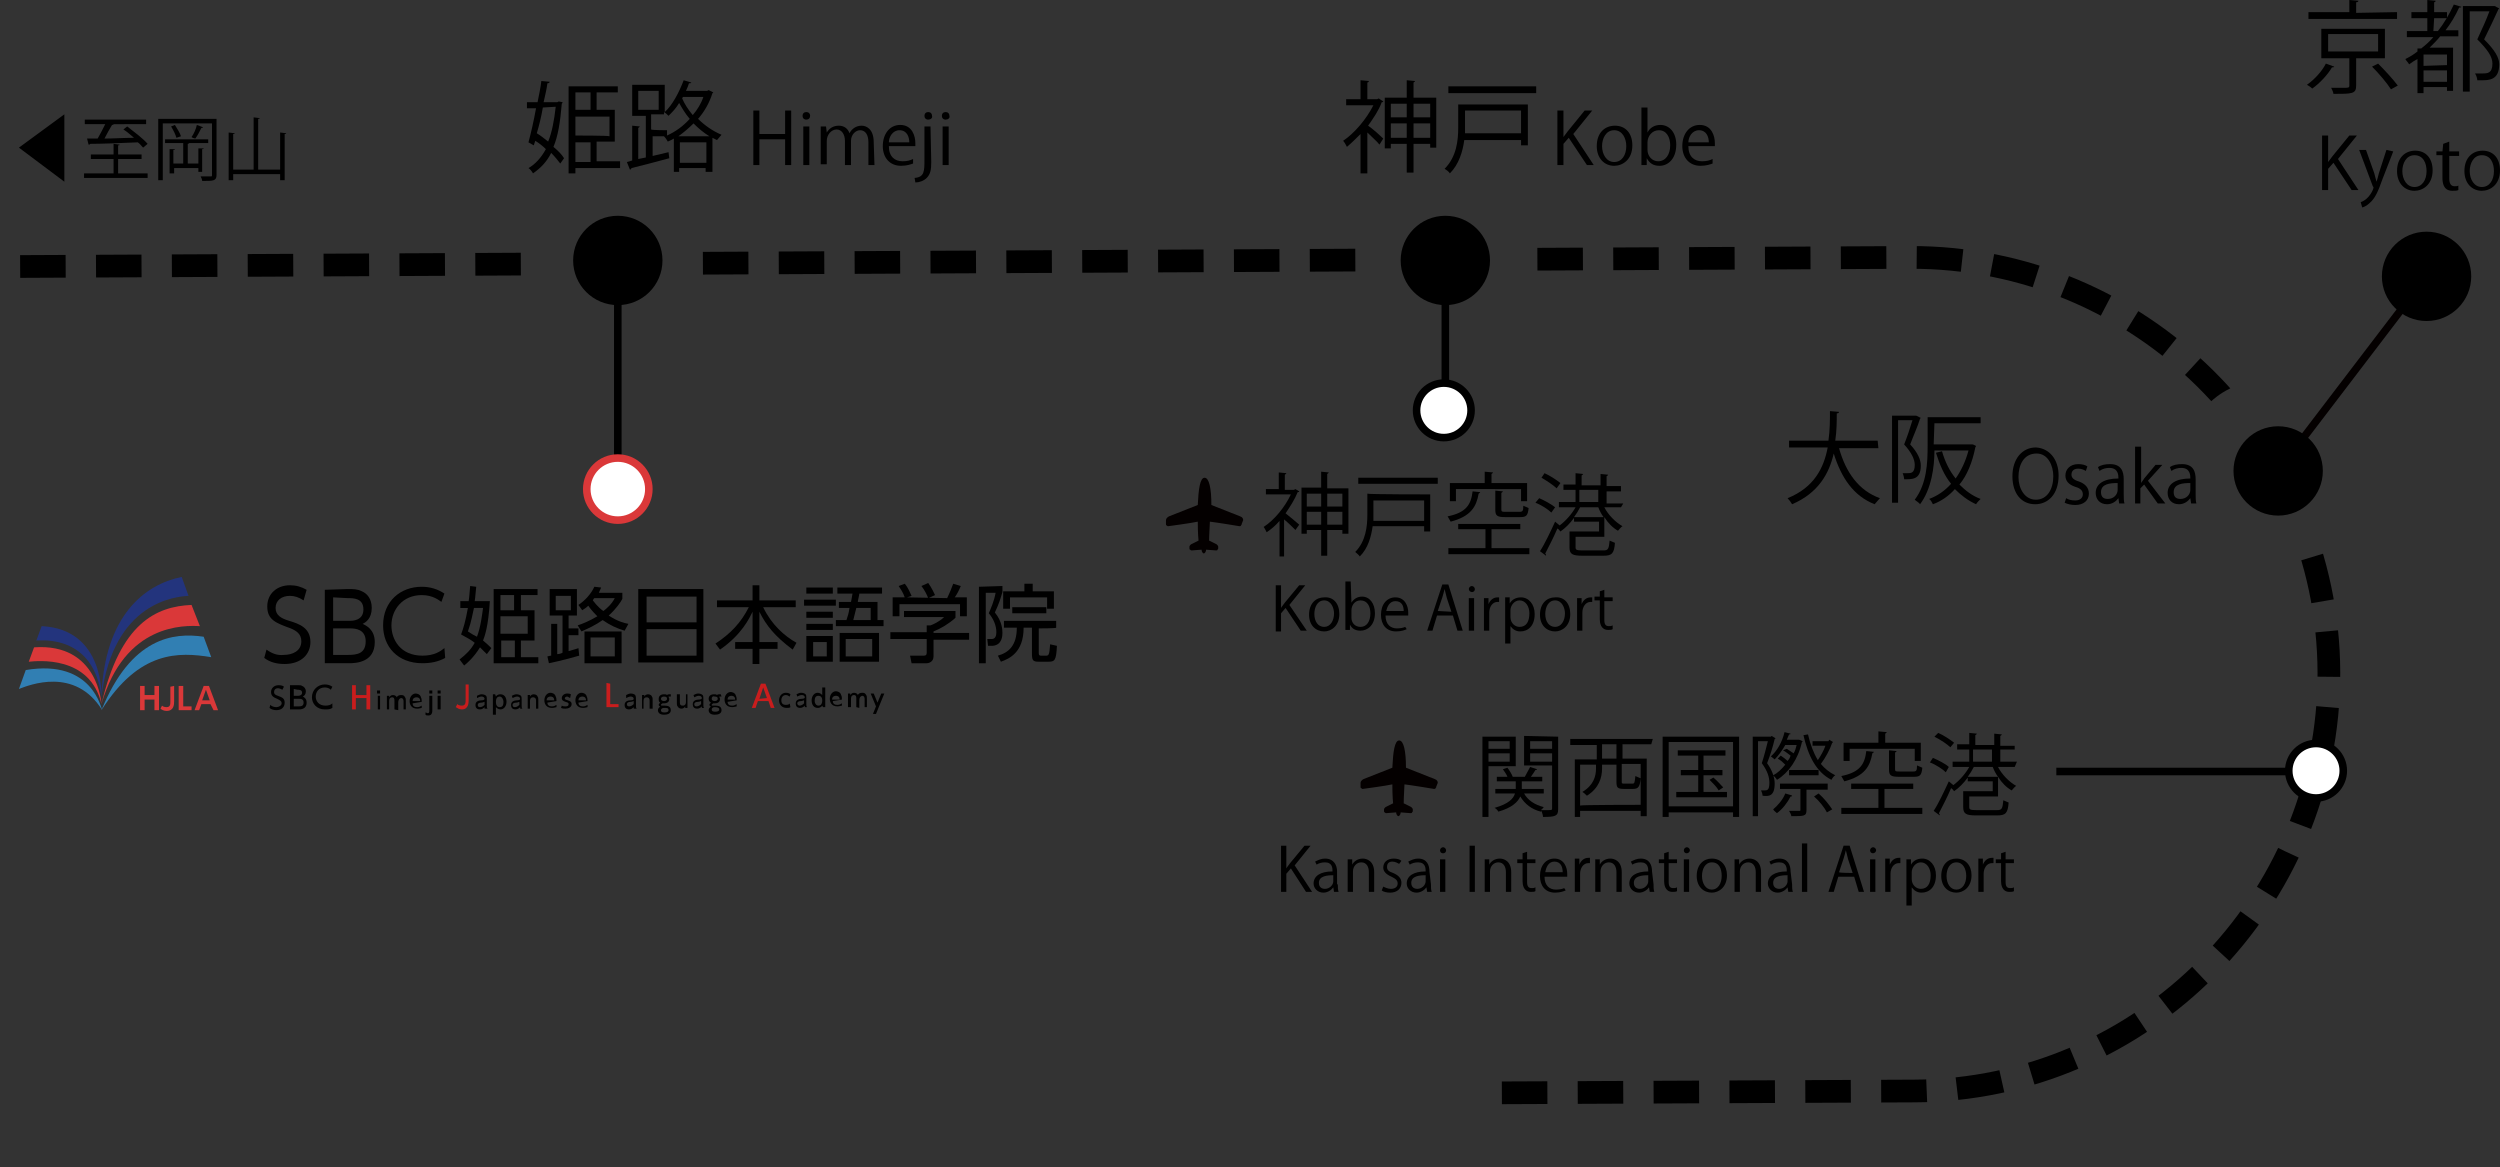 <?xml version="1.0" encoding="utf-8"?>
<!-- Generator: Adobe Illustrator 23.0.6, SVG Export Plug-In . SVG Version: 6.00 Build 0)  -->
<svg version="1.1" id="レイヤー_1" xmlns="http://www.w3.org/2000/svg" xmlns:xlink="http://www.w3.org/1999/xlink" x="0px"
	 y="0px" viewBox="0 0 330.2 154.2" style="enable-background:new 0 0 330.2 154.2;" xml:space="preserve">
<rect x="0" y="0" width="330.2" height="154.2" fill="#333333" stroke="none"/>
<style type="text/css">
	.st0{fill:none;stroke:#040000;stroke-miterlimit:10;}
	.st1{fill:#040000;}
	.st2{fill:#23347D;}
	.st3{fill:#DA3839;}
	.st4{fill:#317FB3;}
	.st5{fill:#C91D1D;}
	.st6{fill:none;stroke:#000000;stroke-miterlimit:10;}
	.st7{fill:#FFFFFF;stroke:#000000;stroke-miterlimit:10;}
	.st8{clip-path:url(#SVGID_2_);}
	.st9{fill:none;stroke:#000000;stroke-width:3;stroke-miterlimit:10;}
	.st10{fill:none;stroke:#000000;stroke-width:3;stroke-miterlimit:10;stroke-dasharray:5.312,3.542,5.312,3.542;}
	.st11{fill:none;stroke:#000000;stroke-width:3;stroke-miterlimit:10;stroke-dasharray:6.012,4.008,6.012,4.008;}
	.st12{fill:none;stroke:#000000;stroke-width:3;stroke-miterlimit:10;stroke-dasharray:6.012,4.008,6.012,4.008,6.012,4.008;}
	.st13{fill:#FFFFFF;stroke:#DA3839;stroke-miterlimit:10;}
</style>
<line class="st0" x1="300.9" y1="62.2" x2="320.5" y2="36.5"/>
<g>
	<path d="M308.3,8.8c0,0.1-0.2,0.1-0.3,0.1c-0.5,0.9-1.6,2.1-2.6,2.8c-0.2-0.2-0.5-0.4-0.7-0.5c1-0.7,2-1.8,2.5-2.8L308.3,8.8z
		 M316.6,1.6v0.9h-11.7V1.6h5.4V0l1.2,0.1c0,0.1-0.1,0.2-0.3,0.2v1.4L316.6,1.6L316.6,1.6z M315,7.7h-3.8v3.6c0,1.1-0.5,1.1-3,1.1
		c0-0.2-0.2-0.6-0.3-0.8c0.6,0,1.1,0,1.5,0c0.8,0,0.9,0,0.9-0.3V7.7h-3.7V3.8h8.4L315,7.7L315,7.7z M307.5,4.5v2.3h6.6V4.5H307.5z
		 M315.8,11.8c-0.5-0.8-1.6-2.1-2.5-3l0.8-0.4c0.9,0.9,2,2.1,2.6,2.9L315.8,11.8z"/>
	<path d="M321.4,4.1h0.6c0.8-1,1.5-2.2,2.1-3.5l1,0.3c0,0.1-0.2,0.1-0.3,0.1c-0.5,1.1-1.1,2.1-1.8,3h1.7v0.8h-2.4
		c-0.4,0.5-0.9,1-1.4,1.5h3.1v5.7h-0.8v-0.5h-3.1v0.8h-0.8V7.8c-0.4,0.2-0.7,0.4-1.1,0.7c-0.1-0.2-0.4-0.5-0.5-0.7
		c0.6-0.3,1.1-0.6,1.6-1V6.4h0.5c0.5-0.4,1.1-0.9,1.6-1.5h-3.5V4.1h2.7V2.4h-2.1V1.6h2.1V0l1.1,0.1c0,0.1-0.1,0.2-0.2,0.2v1.3h1.7
		v0.8h-1.7L321.4,4.1L321.4,4.1z M323.2,8.6V7.2h-3.1v1.5L323.2,8.6L323.2,8.6z M320.1,10.8h3.1V9.3h-3.1V10.8z M325.3,0.8h4
		c0.1,0,0.2,0,0.2,0c0.1,0,0.1,0.1,0.6,0.3c0,0-0.1,0.1-0.1,0.1c-0.5,1.1-1.2,2.6-1.9,4c1.4,1.4,2,2.4,2,3.3c0,2.1-1.4,2.1-2.3,2.1
		c-0.2,0-0.4,0-0.6,0c0-0.2-0.1-0.6-0.3-0.9c0.4,0,0.7,0,1,0c0.6,0,1.3,0,1.3-1.3c0-0.9-0.6-1.8-2-3.2c0.6-1.3,1.2-2.6,1.6-3.7h-2.6
		v10.6h-0.9V0.8z"/>
</g>
<g>
	<path d="M248.1,59.2h-5.2c0.9,3.2,2.6,5.6,5.4,6.6c-0.2,0.2-0.5,0.6-0.7,0.8c-2.8-1.1-4.4-3.5-5.4-6.7c-0.6,2.6-2,5.2-5.5,6.7
		c-0.1-0.2-0.4-0.6-0.6-0.8c3.5-1.4,4.8-4,5.3-6.7h-5.1v-0.9h5.2c0.2-1.4,0.2-2.7,0.2-3.9l1.2,0.1c0,0.1-0.1,0.2-0.3,0.2
		c0,1,0,2.3-0.2,3.6h5.6L248.1,59.2L248.1,59.2z"/>
	<path d="M253.1,54.9l0.6,0.3c0,0-0.1,0.1-0.1,0.1c-0.3,1-0.9,2.3-1.3,3.4c1,1.1,1.4,2,1.4,2.8c0,1.9-1.2,1.8-2.2,1.8
		c0-0.2-0.1-0.6-0.2-0.8c0.2,0,0.4,0,0.6,0c0.5,0,1,0,1-1.1c0-0.7-0.4-1.6-1.4-2.7c0.4-1,0.8-2.2,1.1-3.2h-1.9v10.9h-0.8V54.9h3.1
		L253.1,54.9z M255.4,58.7h4.9l0.2,0c0.1,0,0.1,0,0.5,0.2c0,0.1-0.1,0.1-0.1,0.2c-0.4,2-1.1,3.7-2.1,4.9c0.8,0.8,1.7,1.5,2.8,1.9
		c-0.2,0.2-0.5,0.5-0.6,0.7c-1.1-0.5-2-1.2-2.8-2c-0.8,0.9-1.8,1.6-2.9,2c-0.1-0.2-0.3-0.6-0.5-0.7c1.1-0.4,2.1-1.1,2.9-2
		c-0.9-1.1-1.5-2.5-2-4.1l0.8-0.2c0.4,1.4,1,2.6,1.8,3.6c0.7-1,1.3-2.2,1.7-3.7h-4.5c0,2.2-0.4,5.1-1.9,7.1
		c-0.1-0.2-0.5-0.4-0.7-0.6c1.6-2.1,1.7-4.9,1.7-7.1v-3.8h7v0.8h-6.1L255.4,58.7L255.4,58.7z"/>
</g>
<g>
	<path d="M182.1,13l0.6,0.4c0,0.1-0.1,0.1-0.2,0.1c-0.4,1.1-1.1,2.1-1.8,3.1c0.6,0.4,1.7,1.4,2,1.7l-0.5,0.8c-0.3-0.4-1-1-1.6-1.6
		v5.4h-0.9v-5.2c-0.6,0.6-1.2,1.2-1.8,1.7c-0.1-0.2-0.3-0.6-0.5-0.8c1.5-1,3.1-2.9,4-4.7h-3.6v-0.8h1.9v-2.5l1.1,0.1
		c0,0.1-0.1,0.2-0.2,0.2v2.2h1.3L182.1,13z M186.7,12.9h3v6.6h-0.8V19h-2.2v3.8h-0.9V19h-2.1v0.6h-0.8v-6.7h2.9v-2.3l1.1,0.1
		c0,0.1-0.1,0.1-0.2,0.2L186.7,12.9L186.7,12.9z M185.8,13.7h-2.1v1.8h2.1V13.7z M183.7,18.2h2.1v-1.9h-2.1V18.2z M188.9,13.7h-2.2
		v1.8h2.2V13.7z M186.7,18.2h2.2v-1.9h-2.2V18.2z"/>
	<path d="M201.8,13.8v5.4h-0.9v-0.7h-7.5c-0.2,1.5-0.7,3.2-1.9,4.4c-0.1-0.2-0.5-0.5-0.7-0.6c1.6-1.6,1.8-3.8,1.8-5.4v-3.1H201.8z
		 M191.3,11.4h11.6v0.9h-11.6V11.4z M200.9,14.6h-7.4v2.2c0,0.2,0,0.5,0,0.8h7.4L200.9,14.6L200.9,14.6z"/>
</g>
<g>
	<path d="M210.5,21.8h-0.9l-2.4-3.6l-0.7,0.8v2.8h-0.8v-7.2h0.8v3.5h0c0.2-0.3,0.4-0.5,0.6-0.8l2.2-2.7h1l-2.5,3.1L210.5,21.8z"/>
	<path d="M215.6,19.2c0,1.9-1.3,2.7-2.4,2.7c-1.3,0-2.3-1-2.3-2.6c0-1.8,1.1-2.7,2.4-2.7C214.7,16.6,215.6,17.6,215.6,19.2z
		 M213.2,17.2c-1.1,0-1.6,1.1-1.6,2.1c0,1.1,0.6,2.1,1.6,2.1s1.6-0.9,1.6-2.1C214.8,18.3,214.3,17.2,213.2,17.2z"/>
	<path d="M217.6,17.5c0.3-0.6,0.9-1,1.7-1c1.2,0,2.1,1,2.1,2.6c0,1.9-1.1,2.8-2.2,2.8c-0.8,0-1.3-0.3-1.7-1h0l0,0.9h-0.7
		c0-0.3,0-0.9,0-1.3v-6.3h0.8L217.6,17.5L217.6,17.5L217.6,17.5z M217.6,19.8c0,0.8,0.6,1.5,1.4,1.5c1,0,1.6-0.9,1.6-2.1
		c0-1.1-0.5-2-1.5-2c-0.9,0-1.5,0.8-1.5,1.6V19.8z"/>
	<path d="M226.2,21.6c-0.3,0.1-0.8,0.3-1.6,0.3c-1.5,0-2.4-1.1-2.4-2.6c0-1.6,0.9-2.8,2.3-2.8c1.6,0,2,1.5,2,2.4c0,0.2,0,0.3,0,0.4
		h-3.5c0,1.4,0.8,2,1.8,2c0.6,0,1-0.1,1.4-0.3L226.2,21.6z M225.7,18.8c0-0.7-0.3-1.6-1.3-1.6c-0.9,0-1.4,0.9-1.4,1.6H225.7z"/>
</g>
<g>
	<path d="M104.5,21.8h-0.8v-3.4h-3.4v3.4h-0.8v-7.2h0.8v3.1h3.4v-3.1h0.8V21.8z"/>
	<path d="M106.5,15.8c-0.3,0-0.5-0.2-0.5-0.5c0-0.3,0.2-0.5,0.5-0.5c0.3,0,0.5,0.2,0.5,0.5C107,15.6,106.8,15.8,106.5,15.8z
		 M106.9,21.8h-0.8v-5.1h0.8V21.8z"/>
	<path d="M115.5,21.8h-0.8v-3c0-1-0.4-1.6-1.1-1.6c-0.6,0-1.2,0.6-1.2,1.4v3.2h-0.8v-3.2c0-0.8-0.4-1.5-1.1-1.5
		c-0.7,0-1.3,0.7-1.3,1.5v3.1h-0.8V18c0-0.5,0-0.9,0-1.3h0.7l0.1,0.8h0c0.3-0.5,0.8-0.9,1.6-0.9c0.7,0,1.2,0.4,1.4,1h0
		c0.3-0.6,0.9-1,1.6-1c0.6,0,1.6,0.4,1.6,2.2L115.5,21.8L115.5,21.8z"/>
	<path d="M120.6,21.6c-0.3,0.1-0.8,0.3-1.6,0.3c-1.5,0-2.4-1.1-2.4-2.6c0-1.6,0.9-2.8,2.3-2.8c1.6,0,2,1.5,2,2.4c0,0.2,0,0.3,0,0.4
		h-3.5c0,1.4,0.8,2,1.8,2c0.6,0,1-0.1,1.4-0.3L120.6,21.6z M120.1,18.8c0-0.7-0.3-1.6-1.3-1.6c-0.9,0-1.4,0.9-1.4,1.6H120.1z"/>
	<path d="M123,21.4c0,1-0.1,1.6-0.6,2.1c-0.4,0.4-1,0.6-1.5,0.6l-0.1-0.6c1.3-0.1,1.3-0.9,1.3-2.4v-4.4h0.8L123,21.4L123,21.4z
		 M122.6,15.8c-0.3,0-0.5-0.2-0.5-0.5s0.2-0.5,0.5-0.5c0.3,0,0.5,0.2,0.5,0.5C123.2,15.6,122.9,15.8,122.6,15.8z"/>
	<path d="M124.9,15.8c-0.3,0-0.5-0.2-0.5-0.5c0-0.3,0.2-0.5,0.5-0.5c0.3,0,0.5,0.2,0.5,0.5C125.5,15.6,125.2,15.8,124.9,15.8z
		 M125.3,21.8h-0.8v-5.1h0.8V21.8z"/>
</g>
<g>
	<path d="M271.9,62.8c0,2.5-1.4,3.8-3.1,3.8c-1.8,0-3-1.4-3-3.7c0-2.3,1.3-3.8,3.1-3.8C270.7,59.2,271.9,60.7,271.9,62.8z M266.6,63
		c0,1.5,0.8,3,2.3,3c1.5,0,2.3-1.4,2.3-3.1c0-1.4-0.7-3-2.2-3C267.3,59.9,266.6,61.4,266.6,63z"/>
	<path d="M275.5,62.2c-0.2-0.1-0.5-0.3-1-0.3c-0.6,0-0.9,0.3-0.9,0.8c0,0.4,0.3,0.7,1,0.9c0.8,0.3,1.3,0.8,1.3,1.6
		c0,0.9-0.7,1.5-1.8,1.5c-0.5,0-1-0.1-1.4-0.3l0.2-0.6c0.3,0.2,0.7,0.3,1.2,0.3c0.7,0,1-0.4,1-0.8c0-0.5-0.3-0.8-1-1
		c-0.9-0.3-1.3-0.8-1.3-1.5c0-0.8,0.6-1.5,1.7-1.5c0.5,0,0.9,0.1,1.2,0.3L275.5,62.2z"/>
	<path d="M280.5,65.3c0,0.4,0,0.9,0.1,1.2h-0.7l-0.1-0.7h0c-0.3,0.4-0.8,0.8-1.5,0.8c-1,0-1.5-0.7-1.5-1.5c0-1.2,1.1-1.9,3-1.9
		c0-0.4,0-1.4-1.2-1.4c-0.4,0-0.9,0.1-1.3,0.4l-0.2-0.5c0.4-0.3,1-0.4,1.6-0.4c1.5,0,1.8,1,1.8,2L280.5,65.3L280.5,65.3z
		 M279.7,63.8c-1,0-2.2,0.1-2.2,1.2c0,0.7,0.4,0.9,0.9,0.9c0.8,0,1.3-0.6,1.3-1.2V63.8z"/>
	<path d="M286,66.5h-1l-1.8-2.5l-0.5,0.5v2H282V59h0.8v4.8h0c0.1-0.2,0.3-0.4,0.4-0.6l1.5-1.8h0.9l-1.9,2.1L286,66.5z"/>
	<path d="M290,65.3c0,0.4,0,0.9,0.1,1.2h-0.7l-0.1-0.7h0c-0.3,0.4-0.8,0.8-1.5,0.8c-1,0-1.5-0.7-1.5-1.5c0-1.2,1.1-1.9,3-1.9
		c0-0.4,0-1.4-1.2-1.4c-0.4,0-0.9,0.1-1.3,0.4l-0.2-0.5c0.4-0.3,1-0.4,1.6-0.4c1.5,0,1.8,1,1.8,2L290,65.3L290,65.3z M289.3,63.8
		c-1,0-2.2,0.1-2.2,1.2c0,0.7,0.4,0.9,0.9,0.9c0.8,0,1.3-0.6,1.3-1.2V63.8z"/>
</g>
<g>
	<path d="M311.5,25.1h-0.9l-2.4-3.6l-0.7,0.8v2.8h-0.8v-7.2h0.8v3.5h0c0.2-0.3,0.4-0.5,0.6-0.8l2.2-2.7h1l-2.5,3.1L311.5,25.1z"/>
	<path d="M316.1,20l-1.4,3.6c-0.6,1.7-1,2.6-1.7,3.2c-0.4,0.4-0.9,0.6-1,0.6l-0.2-0.7c1.2-0.4,1.7-1.8,1.7-1.9c0,0,0-0.1-0.1-0.2
		l-1.8-4.8h0.9l1.1,3.1c0.1,0.4,0.2,0.8,0.3,1.1h0c0.1-0.3,0.2-0.7,0.3-1.1l1-3.1L316.1,20L316.1,20z"/>
	<path d="M321.3,22.5c0,1.9-1.3,2.7-2.4,2.7c-1.3,0-2.3-1-2.3-2.6c0-1.8,1.1-2.7,2.4-2.7C320.4,19.9,321.3,20.9,321.3,22.5z
		 M318.9,20.5c-1.1,0-1.6,1.1-1.6,2.1c0,1.1,0.6,2.1,1.6,2.1s1.6-0.9,1.6-2.1C320.5,21.6,320.1,20.5,318.9,20.5z"/>
	<path d="M322.7,19l0.8-0.3V20h1.3v0.6h-1.3v3c0,0.6,0.2,1,0.7,1c0.2,0,0.4,0,0.5-0.1l0,0.6c-0.2,0.1-0.4,0.1-0.8,0.1
		c-1.2,0-1.3-1.1-1.3-1.7v-3h-0.8V20h0.8L322.7,19L322.7,19z"/>
	<path d="M330.2,22.5c0,1.9-1.3,2.7-2.4,2.7c-1.3,0-2.3-1-2.3-2.6c0-1.8,1.1-2.7,2.4-2.7C329.3,19.9,330.2,20.9,330.2,22.5z
		 M327.8,20.5c-1.1,0-1.6,1.1-1.6,2.1c0,1.1,0.6,2.1,1.6,2.1s1.6-0.9,1.6-2.1C329.4,21.6,329,20.5,327.8,20.5z"/>
</g>
<g>
	<path d="M73.8,13.4l0.5,0.1c0,0.1,0,0.1-0.1,0.2c-0.2,2.4-0.5,4.3-1.1,5.7c0.6,0.5,1.1,1,1.4,1.5L74,21.6c-0.3-0.4-0.7-0.9-1.2-1.4
		c-0.6,1.2-1.4,2-2.4,2.7c-0.1-0.2-0.4-0.6-0.6-0.7c0.9-0.5,1.7-1.4,2.3-2.5c-0.4-0.4-0.9-0.8-1.4-1.1l-0.2,0.6l-0.7-0.4
		c0.3-1.1,0.7-2.8,1-4.5h-1.2v-0.8H71c0.2-1,0.4-1.9,0.5-2.8l1.1,0.1c0,0.1-0.1,0.2-0.3,0.2c-0.1,0.8-0.3,1.6-0.5,2.5h1.8L73.8,13.4
		z M71.7,14.2c-0.2,1.2-0.5,2.4-0.8,3.4c0.5,0.3,1,0.7,1.5,1.1c0.5-1.2,0.8-2.8,1-4.6L71.7,14.2L71.7,14.2z M81.9,21.4v0.8H76v0.7
		h-0.9V11.4h6.5v0.8h-2.8v2.3h2.4v4.2h-2.4v2.6H81.9z M78,12.2H76v2.3H78V12.2z M80.5,18v-2.6H76v2.5C76,17.9,80.5,17.9,80.5,18z
		 M76,18.8v2.6H78v-2.6H76z"/>
	<path d="M93.6,11.9l0.6,0.3c0,0.1-0.1,0.1-0.1,0.1c-0.4,1.3-1.1,2.5-1.9,3.4c0.8,0.8,1.9,1.6,3.1,2.1c-0.2,0.2-0.4,0.5-0.6,0.7
		c-0.2-0.1-0.4-0.2-0.6-0.3v4.5h-0.9v-0.5h-3.5v0.5H89v-4.4c-0.3,0.2-0.6,0.3-0.8,0.4c-0.1-0.2-0.3-0.5-0.5-0.7L88,18h-1.8v2.6
		l2.1-0.5l0.1,0.8c-1.8,0.5-3.8,1-5,1.3c0,0.1-0.1,0.2-0.2,0.2l-0.4-1l0.7-0.2v-4.6l1,0.1c0,0.1-0.1,0.1-0.2,0.2V21l1-0.2v-5.5h-1.8
		v-4.1h4.3v3.6c1-0.9,1.9-2.6,2.5-4.2l1,0.3c0,0.1-0.1,0.1-0.3,0.1c-0.1,0.3-0.2,0.6-0.4,1h2.8L93.6,11.9z M84.3,12v2.5h2.7V12
		C86.9,12,84.3,12,84.3,12z M88.1,17.2v0.7c1.1-0.5,2.1-1.2,3-2.2c-0.6-0.7-1-1.4-1.4-2.1c-0.4,0.7-0.9,1.2-1.4,1.7
		c-0.1-0.1-0.4-0.4-0.6-0.5v0.3h-1.7v2C86.1,17.2,88.1,17.2,88.1,17.2z M93.7,18c-0.8-0.5-1.4-1-2.1-1.7c-0.6,0.6-1.3,1.2-2,1.7
		H93.7z M89.8,21.5h3.5v-2.7h-3.5V21.5z M90.1,13c0.3,0.7,0.8,1.5,1.4,2.2c0.6-0.7,1.1-1.5,1.4-2.4h-2.7L90.1,13z"/>
</g>
<g>
	<path d="M2.5,19.5l6-4.4V24L2.5,19.5z"/>
	<path d="M15.6,22.9h3.9v0.6h-8.4v-0.6H15v-1.9h-3v-0.6h3V19l0.8,0.1c0,0.1-0.1,0.1-0.2,0.1v1.2h3.1v0.6h-3.1V22.9z M18.9,19.5
		c-0.2-0.2-0.4-0.5-0.7-0.7c-2.3,0.1-4.8,0.2-6.3,0.2c0,0.1-0.1,0.1-0.2,0.1l-0.2-0.8c0.4,0,0.9,0,1.4,0c0.3-0.5,0.7-1.3,1-1.9h-2.7
		v-0.6h8.1v0.6H15c0,0.1-0.1,0.1-0.2,0.1c-0.3,0.5-0.7,1.2-1,1.8c1.2,0,2.6-0.1,3.9-0.1c-0.5-0.4-0.9-0.8-1.4-1.1l0.5-0.4
		c0.9,0.7,2.1,1.6,2.7,2.3L18.9,19.5z"/>
	<path d="M28.6,15.7v7.4c0,0.8-0.4,0.8-1.9,0.8c0-0.2-0.1-0.4-0.2-0.6c0.2,0,0.5,0,0.7,0c0.3,0,0.5,0,0.6,0c0.2,0,0.2,0,0.2-0.2
		v-6.8h-6.5v7.5h-0.6v-8.1C20.8,15.7,28.6,15.7,28.6,15.7z M26.8,22.7h-0.6v-0.5H23v0.7h-0.6v-3.2l0.7,0c0,0.1-0.1,0.1-0.2,0.1v1.8
		h1.3v-2.7h-2.4v-0.5h5.7v0.5h-2.5c0,0-0.1,0.1-0.2,0.1v2.6h1.4v-2l0.7,0c0,0.1-0.1,0.1-0.2,0.1V22.7z M23.3,18.2
		c-0.1-0.4-0.4-1-0.7-1.5l0.5-0.2c0.3,0.5,0.7,1.1,0.8,1.5L23.3,18.2z M26.8,16.8c0,0.1-0.1,0.1-0.2,0.1c-0.2,0.4-0.5,1-0.8,1.4
		c-0.1,0-0.4-0.1-0.5-0.2c0.3-0.4,0.6-1.1,0.7-1.6L26.8,16.8z"/>
	<path d="M37,17.5l0.8,0.1c0,0.1-0.1,0.1-0.2,0.1v6.1H37V23h-6.2v0.8h-0.6v-6.3l0.8,0.1c0,0.1-0.1,0.1-0.2,0.1v4.7h2.7v-6.9l0.8,0.1
		c0,0.1-0.1,0.1-0.2,0.1v6.7H37C37,22.3,37,17.5,37,17.5z"/>
</g>
<g>
	<path d="M200.2,101.2h-3.6v6.7h-0.8V97.3h4.4V101.2z M199.4,97.9h-2.8v1h2.8V97.9z M196.6,100.6h2.8v-1.1h-2.8V100.6z M205.8,97.3
		v9.6c0,0.9-0.4,1-2,1c0-0.2-0.1-0.5-0.2-0.8c0,0.1-0.1,0.1-0.1,0.1c-1.2-0.3-2.1-1-2.7-2c-0.3,0.7-1.1,1.5-2.9,2
		c-0.1-0.2-0.3-0.4-0.5-0.5c1.8-0.5,2.5-1.2,2.7-1.9h-2.6v-0.6h2.7v-1h-2.5v-0.6h1.4c-0.1-0.3-0.4-0.7-0.6-1l0.6-0.2
		c0.3,0.4,0.6,0.9,0.7,1.2l0,0h1.6c0.2-0.4,0.5-0.9,0.7-1.3l0.9,0.3c0,0.1-0.1,0.1-0.2,0.1c-0.1,0.2-0.4,0.6-0.6,0.9h1.5v0.6H201v1
		h2.9v0.6h-2.6c0.5,0.9,1.4,1.5,2.6,1.8c-0.1,0.1-0.2,0.3-0.4,0.4c0.3,0,0.6,0,0.9,0c0.5,0,0.6,0,0.6-0.2v-5.7h-3.7v-3.9L205.8,97.3
		L205.8,97.3z M205,97.9h-2.9v1h2.9V97.9z M202.1,100.6h2.9v-1.1h-2.9V100.6z"/>
	<path d="M218.1,98.3h-3.8v1.9h3.2v7.6h-0.8v-0.7h-8v0.8H208v-7.6h2.9v-1.9h-3.5v-0.8h10.9L218.1,98.3L218.1,98.3z M216.7,106.3
		v-5.4h-2.5v2.3c0,0.3,0,0.3,0.4,0.3h1c0.3,0,0.3-0.1,0.4-1c0.2,0.1,0.5,0.2,0.7,0.3c-0.1,1.1-0.3,1.4-1,1.4h-1.2c-0.9,0-1-0.2-1-1
		V101h-1.9v0.5c0,1.2-0.4,2.6-2,3.6c-0.1-0.1-0.4-0.4-0.6-0.5c1.5-0.9,1.8-2.1,1.8-3.1V101h-2.1v5.4
		C208.7,106.3,216.7,106.3,216.7,106.3z M213.5,100.2v-1.9h-1.9v1.9H213.5z"/>
	<path d="M219.6,97.3h10.1v10.6h-0.8v-0.6h-8.5v0.6h-0.8L219.6,97.3L219.6,97.3z M220.4,106.5h8.5v-8.5h-8.5V106.5z M225,104.6h3.1
		v0.7h-6.7v-0.7h2.9v-2.2h-2.3v-0.7h2.3v-1.9h-2.7v-0.7h6.3v0.7H225v1.9h2.5v0.7H225V104.6z M227,104.4c-0.2-0.4-0.8-1-1.2-1.4
		l0.5-0.3c0.5,0.4,1,1,1.3,1.3L227,104.4z"/>
	<path d="M234,97.2l0.5,0.3c0,0,0,0.1-0.1,0.1c-0.2,0.9-0.6,2.2-1,3.2c0.7,1,1,1.9,1,2.7c0,1.7-0.8,1.7-1.6,1.6
		c0-0.2-0.1-0.5-0.2-0.7c0.2,0,0.3,0,0.4,0c0.4,0,0.7,0,0.7-1c0-0.7-0.2-1.5-1-2.6c0.3-0.9,0.6-2.1,0.8-2.9h-1.3v9.9h-0.7V97.3h2.4
		L234,97.2z M236,98.9c0.3,0.2,0.6,0.4,0.9,0.6c0.2-0.3,0.3-0.7,0.4-1.1h-1.5c-0.4,0.7-0.9,1.4-1.4,1.9c-0.1-0.1-0.4-0.3-0.5-0.4
		c0.8-0.7,1.5-1.9,1.8-3.2l0.8,0.2c0,0.1-0.1,0.1-0.2,0.1c-0.1,0.2-0.2,0.5-0.3,0.7h1.5l0.1,0c0.4,0.1,0.4,0.2,0.5,0.2
		c0,0.1-0.1,0.1-0.1,0.1c-0.5,2.3-1.8,4.1-3.3,5c-0.1-0.2-0.3-0.4-0.5-0.6c0.6-0.3,1.1-0.8,1.6-1.4c-0.3-0.3-0.6-0.6-1-0.8l0.4-0.4
		c0.3,0.2,0.7,0.5,0.9,0.7c0.2-0.2,0.3-0.4,0.4-0.7c-0.3-0.2-0.6-0.5-1-0.7L236,98.9z M236.5,105.2c-0.4,0.8-1.1,1.7-1.8,2.2
		c-0.1-0.1-0.4-0.3-0.5-0.5c0.6-0.5,1.3-1.3,1.6-2.1c0.6,0.2,0.8,0.2,0.9,0.3C236.7,105.2,236.6,105.2,236.5,105.2z M241.4,104.3
		h-2.8v2.7c0,0.8-0.3,0.8-2,0.8c0-0.2-0.2-0.5-0.3-0.7c0.6,0,1.1,0,1.3,0s0.2,0,0.2-0.2v-2.7h-2.7v-0.7h6.3L241.4,104.3L241.4,104.3
		z M236.3,102.4v-0.7h3.9v0.7H236.3z M241.6,97.7l0.5,0.3c0,0.1-0.1,0.1-0.1,0.1c-0.3,0.9-0.9,2-1.5,2.8c0.5,0.6,1.1,1.1,1.9,1.5
		c-0.2,0.1-0.4,0.4-0.5,0.6c-2-1-3.1-3.2-3.7-5.9l0.6-0.1c0.3,1.3,0.7,2.4,1.3,3.4c0.4-0.6,0.8-1.3,1-1.9h-1.7v-0.6h2.1L241.6,97.7z
		 M241.3,107.3c-0.3-0.6-1-1.5-1.7-2.1l0.6-0.4c0.7,0.6,1.4,1.5,1.8,2.1L241.3,107.3z"/>
	<path d="M247.5,99.3c0,0.1-0.1,0.1-0.2,0.2c-0.3,1.7-1,3-3.7,3.7c-0.1-0.2-0.3-0.5-0.4-0.7c2.5-0.5,3.1-1.6,3.3-3.3L247.5,99.3z
		 M248.9,104.2v2.5h5v0.8h-10.7v-0.8h4.9v-2.5h-3.6v-0.7h8.2v0.7H248.9z M244.3,98.9v1.6h-0.8v-2.4h4.6v-1.5l1.1,0.1
		c0,0.1-0.1,0.1-0.2,0.2v1.2h4.7v2.4h-0.8v-1.6H244.3z M249.5,99.1l1,0.1c0,0.1-0.1,0.1-0.2,0.2v2.2c0,0.3,0.1,0.3,0.6,0.3h1.8
		c0.4,0,0.5-0.1,0.5-0.8c0.2,0.1,0.5,0.2,0.7,0.3c-0.1,1-0.3,1.2-1.1,1.2h-2c-1.1,0-1.3-0.2-1.3-1L249.5,99.1L249.5,99.1z"/>
	<path d="M255.3,100.1c0.7,0.3,1.7,0.8,2.1,1.2L257,102c-0.4-0.4-1.3-1-2.1-1.3L255.3,100.1z M266.1,101.3h-2.2c0.5,1,1.5,2,2.4,2.5
		c-0.2,0.1-0.4,0.4-0.6,0.6c-0.7-0.4-1.3-1-1.8-1.8v2.6h-3.8v1.4c0,0.3,0.1,0.4,0.9,0.4h2.8c0.6,0,0.7-0.2,0.8-1.3
		c0.2,0.1,0.5,0.2,0.7,0.3c-0.1,1.4-0.4,1.7-1.5,1.7H261c-1.3,0-1.7-0.2-1.7-1.1v-2.1h3.9v-1.3h-3.3v-0.5c-0.5,0.7-1.2,1.4-1.8,1.8
		c-0.1-0.1-0.2-0.3-0.4-0.4c-0.5,1.2-1.2,2.5-1.6,3.3c0,0.1,0.1,0.1,0.1,0.2c0,0.1,0,0.1,0,0.1l-0.8-0.6c0.6-0.9,1.4-2.6,2-3.9
		l0.6,0.5c0.8-0.6,1.6-1.5,2.1-2.4h-2.2v-0.7h2.2V99h-1.6v-0.7h1.6v-1.5l1,0.1c0,0.1-0.1,0.1-0.2,0.2v1.3h2.5v-1.5l1,0.1
		c0,0.1-0.1,0.1-0.2,0.2v1.3h1.9V99h-1.9v1.6h2.2L266.1,101.3L266.1,101.3z M256,96.8c0.7,0.3,1.6,0.9,2.1,1.3l-0.5,0.6
		c-0.4-0.4-1.3-1-2.1-1.4L256,96.8z M260.7,101.3c-0.2,0.4-0.5,0.9-0.8,1.3h4c-0.3-0.4-0.5-0.8-0.7-1.3H260.7z M260.6,99v1.6h2.5V99
		H260.6z"/>
</g>
<g>
	<path class="st1" d="M189.9,103.4c0-0.2-0.1-0.4-0.4-0.5l-3.8-1.5c0-2.2-0.3-3.6-0.9-3.6c-0.6,0-0.8,1.5-0.9,3.6l-3.8,1.5
		c-0.2,0.1-0.4,0.3-0.4,0.5l0,0.5c0,0.1,0,0.2,0.1,0.2c0.1,0.1,0.1,0.1,0.2,0.1c0,0,3-0.4,3.9-0.6c0,1.6,0.1,2.5,0.1,2.5l-1,0.5
		c-0.1,0.1-0.2,0.2-0.2,0.3v0.2c0,0.1,0,0.2,0.1,0.2c0.1,0.1,0.1,0.1,0.2,0.1l1.3-0.1c0,0.3,0.2,0.5,0.3,0.5s0.3-0.2,0.3-0.5
		l1.3,0.1c0.1,0,0.2,0,0.2-0.1c0.1-0.1,0.1-0.1,0.1-0.2v-0.2c0-0.1-0.1-0.2-0.2-0.3l-1-0.5c0,0,0-0.9,0.1-2.5
		c0.9,0.1,3.9,0.6,3.9,0.6c0.1,0,0.2,0,0.2-0.1c0.1-0.1,0.1-0.1,0.1-0.2L189.9,103.4z"/>
</g>
<g>
	<path d="M171.1,64.6l0.5,0.3c0,0.1-0.1,0.1-0.2,0.1c-0.4,1-1,1.9-1.6,2.8c0.5,0.4,1.6,1.3,1.8,1.5l-0.5,0.7
		c-0.3-0.3-0.9-0.9-1.5-1.4v4.9H169v-4.7c-0.5,0.6-1.1,1.1-1.7,1.5c-0.1-0.2-0.3-0.6-0.4-0.7c1.4-0.9,2.8-2.6,3.6-4.3h-3.3v-0.7h1.7
		v-2.2l1,0.1c0,0.1-0.1,0.1-0.2,0.2v2h1.2L171.1,64.6z M175.3,64.5h2.8v6h-0.8V70h-2v3.4h-0.8V70h-1.9v0.5h-0.7v-6.1h2.6v-2.1l1,0.1
		c0,0.1-0.1,0.1-0.2,0.2L175.3,64.5L175.3,64.5z M174.5,65.2h-1.9v1.7h1.9V65.2z M172.6,69.3h1.9v-1.7h-1.9V69.3z M177.3,65.2h-2
		v1.7h2V65.2z M175.3,69.3h2v-1.7h-2V69.3z"/>
	<path d="M188.9,65.3v4.9h-0.8v-0.7h-6.8c-0.2,1.4-0.6,2.9-1.7,4c-0.1-0.2-0.4-0.4-0.6-0.6c1.4-1.4,1.6-3.4,1.6-4.9v-2.8
		C180.6,65.3,188.9,65.3,188.9,65.3z M179.4,63.1h10.5v0.8h-10.5L179.4,63.1L179.4,63.1z M188.1,66.1h-6.7v2c0,0.2,0,0.4,0,0.7h6.7
		L188.1,66.1L188.1,66.1z"/>
	<path d="M195.5,65c0,0.1-0.1,0.1-0.2,0.2c-0.3,1.7-1,3-3.7,3.7c-0.1-0.2-0.3-0.5-0.4-0.7c2.5-0.5,3.1-1.6,3.3-3.3L195.5,65z
		 M197,69.9v2.5h5v0.8h-10.7v-0.8h4.9v-2.5h-3.6v-0.7h8.2v0.7H197z M192.3,64.6v1.6h-0.8v-2.4h4.6v-1.5l1.1,0.1
		c0,0.1-0.1,0.1-0.2,0.2v1.2h4.7v2.4h-0.8v-1.6H192.3z M197.5,64.8l1,0.1c0,0.1-0.1,0.1-0.2,0.2v2.2c0,0.3,0.1,0.3,0.6,0.3h1.8
		c0.4,0,0.5-0.1,0.5-0.8c0.2,0.1,0.5,0.2,0.7,0.3c-0.1,1-0.3,1.2-1.1,1.2h-2c-1.1,0-1.3-0.2-1.3-1V64.8z"/>
	<path d="M203.3,65.8c0.7,0.3,1.6,0.8,2.1,1.2l-0.5,0.7c-0.4-0.4-1.3-1-2.1-1.3L203.3,65.8z M214.1,67h-2.2c0.5,1,1.5,2,2.4,2.5
		c-0.2,0.1-0.4,0.4-0.6,0.6c-0.7-0.4-1.3-1-1.8-1.8v2.6h-3.8v1.4c0,0.3,0.1,0.4,0.9,0.4h2.8c0.6,0,0.7-0.2,0.8-1.3
		c0.2,0.1,0.5,0.2,0.7,0.3c-0.1,1.4-0.4,1.7-1.5,1.7H209c-1.3,0-1.7-0.2-1.7-1.1v-2.1h3.9v-1.3h-3.3v-0.5c-0.5,0.7-1.2,1.4-1.8,1.8
		c-0.1-0.1-0.2-0.3-0.4-0.4c-0.5,1.2-1.2,2.5-1.6,3.3c0,0.1,0.1,0.1,0.1,0.2c0,0.1,0,0.1,0,0.1l-0.8-0.6c0.6-0.9,1.4-2.6,2-3.9
		l0.6,0.5c0.8-0.6,1.6-1.5,2.1-2.4h-2.2v-0.7h2.2v-1.6h-1.6v-0.7h1.6v-1.5l1,0.1c0,0.1-0.1,0.1-0.2,0.2v1.3h2.5v-1.5l1,0.1
		c0,0.1-0.1,0.1-0.2,0.2v1.3h1.9v0.7h-1.9v1.6h2.2L214.1,67L214.1,67z M204,62.5c0.7,0.3,1.6,0.9,2.1,1.3l-0.5,0.7
		c-0.4-0.4-1.3-1-2-1.4L204,62.5z M208.7,67c-0.2,0.4-0.5,0.9-0.8,1.3h3.9c-0.3-0.4-0.5-0.8-0.7-1.3H208.7z M208.6,64.7v1.6h2.5
		v-1.6H208.6z"/>
</g>
<g>
	<path d="M172.6,83.3h-0.8l-2-3l-0.6,0.7v2.4h-0.7v-6.1h0.7v3h0c0.1-0.2,0.3-0.4,0.5-0.7l1.9-2.3h0.8l-2.1,2.6L172.6,83.3z"/>
	<path d="M176.9,81.1c0,1.6-1.1,2.3-2,2.3c-1.1,0-2-0.8-2-2.2c0-1.5,0.9-2.3,2-2.3C176.1,78.8,176.9,79.7,176.9,81.1z M174.9,79.3
		c-0.9,0-1.3,0.9-1.3,1.8c0,1,0.5,1.7,1.3,1.7c0.8,0,1.3-0.8,1.3-1.8C176.2,80.3,175.8,79.3,174.9,79.3z"/>
	<path d="M178.5,79.6c0.3-0.5,0.8-0.8,1.4-0.8c1,0,1.7,0.9,1.7,2.2c0,1.6-1,2.3-1.9,2.3c-0.6,0-1.1-0.2-1.4-0.8h0l0,0.7h-0.6
		c0-0.3,0-0.7,0-1.1v-5.3h0.7L178.5,79.6L178.5,79.6z M178.5,81.6c0,0.7,0.5,1.2,1.2,1.2c0.8,0,1.3-0.7,1.3-1.8
		c0-0.9-0.4-1.7-1.3-1.7c-0.8,0-1.2,0.7-1.2,1.3V81.6z"/>
	<path d="M185.8,83.1c-0.2,0.1-0.7,0.3-1.4,0.3c-1.3,0-2-0.9-2-2.2c0-1.4,0.8-2.3,1.9-2.3c1.3,0,1.7,1.2,1.7,2c0,0.2,0,0.3,0,0.4h-3
		c0,1.2,0.7,1.7,1.5,1.7c0.5,0,0.9-0.1,1.1-0.2L185.8,83.1z M185.4,80.7c0-0.6-0.2-1.3-1.1-1.3c-0.8,0-1.1,0.8-1.2,1.3H185.4z"/>
	<path d="M193.2,83.3h-0.7l-0.6-2h-2.1l-0.6,2h-0.7l2-6.1h0.8L193.2,83.3z M191.7,80.8l-0.6-1.8c-0.1-0.4-0.2-0.8-0.3-1.2h0
		c-0.1,0.4-0.2,0.8-0.3,1.1l-0.6,1.8L191.7,80.8L191.7,80.8z"/>
	<path d="M194.4,78.2c-0.2,0-0.4-0.2-0.4-0.4s0.2-0.4,0.4-0.4s0.4,0.2,0.4,0.4C194.8,78,194.7,78.2,194.4,78.2z M194.7,83.3h-0.7
		v-4.3h0.7V83.3z"/>
	<path d="M198,79.5c-0.1,0-0.1,0-0.2,0c-0.7,0-1.1,0.7-1.1,1.4v2.4h-0.7v-3c0-0.5,0-0.9,0-1.3h0.6l0,0.8h0c0.2-0.5,0.6-0.9,1.2-0.9
		c0.1,0,0.1,0,0.2,0V79.5z"/>
	<path d="M199.4,79.7c0.3-0.5,0.8-0.8,1.5-0.8c1,0,1.8,0.9,1.8,2.2c0,1.6-0.9,2.3-1.9,2.3c-0.6,0-1-0.3-1.3-0.7h0V85h-0.7v-4.7
		c0-0.6,0-1,0-1.4h0.6L199.4,79.7L199.4,79.7z M199.5,81.5c0,0.8,0.6,1.3,1.2,1.3c0.9,0,1.3-0.7,1.3-1.8c0-0.9-0.5-1.7-1.3-1.7
		c-0.7,0-1.2,0.7-1.2,1.3L199.5,81.5L199.5,81.5z"/>
	<path d="M207.4,81.1c0,1.6-1.1,2.3-2,2.3c-1.1,0-2-0.8-2-2.2c0-1.5,0.9-2.3,2-2.3C206.6,78.8,207.4,79.7,207.4,81.1z M205.4,79.3
		c-0.9,0-1.3,0.9-1.3,1.8c0,1,0.5,1.7,1.3,1.7c0.8,0,1.3-0.8,1.3-1.8C206.7,80.3,206.3,79.3,205.4,79.3z"/>
	<path d="M210.3,79.5c-0.1,0-0.1,0-0.2,0c-0.7,0-1.1,0.7-1.1,1.4v2.4h-0.7v-3c0-0.5,0-0.9,0-1.3h0.6l0,0.8h0
		c0.2-0.5,0.6-0.9,1.2-0.9c0.1,0,0.1,0,0.2,0V79.5z"/>
	<path d="M211.3,78.1l0.6-0.2v1h1.1v0.5h-1.1v2.5c0,0.6,0.2,0.8,0.6,0.8c0.2,0,0.3,0,0.5-0.1l0,0.5c-0.1,0.1-0.4,0.1-0.6,0.1
		c-1,0-1.1-1-1.1-1.4v-2.5h-0.7v-0.5h0.7L211.3,78.1L211.3,78.1z"/>
</g>
<g>
	<path d="M173.3,117.8h-0.8l-2-3.1l-0.6,0.7v2.4h-0.7v-6.1h0.7v3h0c0.1-0.2,0.3-0.4,0.5-0.7l1.9-2.3h0.8l-2.1,2.6L173.3,117.8z"/>
	<path d="M176.7,116.8c0,0.4,0,0.7,0.1,1h-0.6l-0.1-0.6h0c-0.2,0.3-0.7,0.7-1.3,0.7c-0.8,0-1.3-0.6-1.3-1.2c0-1,0.9-1.6,2.5-1.6
		c0-0.4,0-1.2-1-1.2c-0.4,0-0.8,0.1-1.1,0.3l-0.2-0.4c0.4-0.2,0.8-0.4,1.3-0.4c1.2,0,1.6,0.9,1.6,1.7V116.8z M176.1,115.6
		c-0.8,0-1.9,0.1-1.9,1c0,0.6,0.4,0.8,0.8,0.8c0.6,0,1.1-0.5,1.1-1V115.6z"/>
	<path d="M181.5,117.8h-0.7v-2.6c0-0.7-0.3-1.3-1-1.3c-0.6,0-1.1,0.5-1.1,1.2v2.7H178v-3.2c0-0.4,0-0.8,0-1.1h0.6l0,0.7h0
		c0.2-0.4,0.7-0.8,1.4-0.8c0.5,0,1.5,0.3,1.5,1.8L181.5,117.8L181.5,117.8z"/>
	<path d="M184.8,114.1c-0.2-0.1-0.5-0.3-0.9-0.3c-0.5,0-0.7,0.3-0.7,0.7c0,0.4,0.2,0.6,0.8,0.8c0.7,0.3,1.1,0.7,1.1,1.3
		c0,0.8-0.6,1.3-1.5,1.3c-0.4,0-0.9-0.1-1.1-0.3l0.2-0.5c0.2,0.1,0.6,0.3,1,0.3c0.6,0,0.9-0.3,0.9-0.7c0-0.4-0.2-0.6-0.8-0.9
		c-0.7-0.3-1.1-0.7-1.1-1.2c0-0.7,0.5-1.2,1.4-1.2c0.4,0,0.8,0.1,1,0.3L184.8,114.1z"/>
	<path d="M189,116.8c0,0.4,0,0.7,0.1,1h-0.6l-0.1-0.6h0c-0.2,0.3-0.7,0.7-1.3,0.7c-0.8,0-1.3-0.6-1.3-1.2c0-1,0.9-1.6,2.5-1.6
		c0-0.4,0-1.2-1-1.2c-0.4,0-0.8,0.1-1.1,0.3l-0.2-0.4c0.4-0.2,0.8-0.4,1.3-0.4c1.2,0,1.5,0.9,1.5,1.7L189,116.8L189,116.8z
		 M188.3,115.6c-0.8,0-1.9,0.1-1.9,1c0,0.6,0.4,0.8,0.8,0.8c0.6,0,1.1-0.5,1.1-1V115.6z"/>
	<path d="M190.6,112.7c-0.3,0-0.4-0.2-0.4-0.4s0.2-0.4,0.4-0.4s0.4,0.2,0.4,0.4C191,112.5,190.9,112.7,190.6,112.7z M190.9,117.8
		h-0.7v-4.3h0.7V117.8z"/>
	<path d="M194.1,111.7h0.7v6.1h-0.7V111.7z"/>
	<path d="M199.6,117.8h-0.7v-2.6c0-0.7-0.3-1.3-1-1.3c-0.6,0-1.1,0.5-1.1,1.2v2.7h-0.7v-3.2c0-0.4,0-0.8,0-1.1h0.6l0,0.7h0
		c0.2-0.4,0.7-0.8,1.4-0.8c0.5,0,1.5,0.3,1.5,1.8L199.6,117.8L199.6,117.8z"/>
	<path d="M201.1,112.7l0.6-0.2v1h1.1v0.5h-1.1v2.5c0,0.6,0.2,0.8,0.6,0.8c0.2,0,0.3,0,0.5-0.1l0,0.5c-0.1,0.1-0.4,0.1-0.6,0.1
		c-1,0-1.1-1-1.1-1.4V114h-0.7v-0.5h0.7L201.1,112.7L201.1,112.7z"/>
	<path d="M206.8,117.6c-0.2,0.1-0.7,0.3-1.4,0.3c-1.3,0-2-0.9-2-2.2c0-1.4,0.8-2.3,1.9-2.3c1.3,0,1.7,1.2,1.7,2c0,0.2,0,0.3,0,0.4
		h-3c0,1.2,0.7,1.7,1.5,1.7c0.5,0,0.9-0.1,1.1-0.2L206.8,117.6z M206.4,115.2c0-0.6-0.2-1.4-1.1-1.4c-0.8,0-1.1,0.8-1.2,1.4H206.4z"
		/>
	<path d="M210,114c-0.1,0-0.1,0-0.2,0c-0.7,0-1.1,0.7-1.1,1.4v2.4H208v-3.1c0-0.5,0-0.9,0-1.3h0.6l0,0.8h0c0.2-0.5,0.6-0.9,1.2-0.9
		c0.1,0,0.1,0,0.2,0V114z"/>
	<path d="M214.2,117.8h-0.7v-2.6c0-0.7-0.3-1.3-1-1.3c-0.6,0-1.1,0.5-1.1,1.2v2.7h-0.7v-3.2c0-0.4,0-0.8,0-1.1h0.6l0,0.7h0
		c0.2-0.4,0.7-0.8,1.4-0.8c0.5,0,1.5,0.3,1.5,1.8L214.2,117.8L214.2,117.8z"/>
	<path d="M218.4,116.8c0,0.4,0,0.7,0.1,1h-0.6l-0.1-0.6h0c-0.2,0.3-0.7,0.7-1.3,0.7c-0.8,0-1.3-0.6-1.3-1.2c0-1,0.9-1.6,2.5-1.6
		c0-0.4,0-1.2-1-1.2c-0.4,0-0.8,0.1-1.1,0.3l-0.2-0.4c0.4-0.2,0.8-0.4,1.3-0.4c1.2,0,1.5,0.9,1.5,1.7L218.4,116.8L218.4,116.8z
		 M217.7,115.6c-0.8,0-1.9,0.1-1.9,1c0,0.6,0.4,0.8,0.8,0.8c0.6,0,1.1-0.5,1.1-1V115.6z"/>
	<path d="M219.8,112.7l0.6-0.2v1h1.1v0.5h-1.1v2.5c0,0.6,0.2,0.8,0.6,0.8c0.2,0,0.3,0,0.5-0.1l0,0.5c-0.1,0.1-0.4,0.1-0.6,0.1
		c-1,0-1.1-1-1.1-1.4V114h-0.7v-0.5h0.7L219.8,112.7L219.8,112.7z"/>
	<path d="M222.8,112.7c-0.3,0-0.4-0.2-0.4-0.4s0.2-0.4,0.4-0.4s0.4,0.2,0.4,0.4C223.2,112.5,223,112.7,222.8,112.7z M223.1,117.8
		h-0.7v-4.3h0.7V117.8z"/>
	<path d="M228.1,115.6c0,1.6-1.1,2.3-2,2.3c-1.1,0-2-0.8-2-2.2c0-1.5,0.9-2.3,2-2.3C227.3,113.4,228.1,114.3,228.1,115.6z
		 M226.1,113.9c-0.9,0-1.3,0.9-1.3,1.8c0,1,0.5,1.8,1.3,1.8s1.3-0.8,1.3-1.8C227.4,114.8,227.1,113.9,226.1,113.9z"/>
	<path d="M232.6,117.8h-0.7v-2.6c0-0.7-0.3-1.3-1-1.3c-0.6,0-1.1,0.5-1.1,1.2v2.7h-0.7v-3.2c0-0.4,0-0.8,0-1.1h0.6l0,0.7h0
		c0.2-0.4,0.7-0.8,1.4-0.8c0.5,0,1.5,0.3,1.5,1.8L232.6,117.8L232.6,117.8z"/>
	<path d="M236.7,116.8c0,0.4,0,0.7,0.1,1h-0.6l-0.1-0.6h0c-0.2,0.3-0.7,0.7-1.3,0.7c-0.8,0-1.3-0.6-1.3-1.2c0-1,0.9-1.6,2.5-1.6
		c0-0.4,0-1.2-1-1.2c-0.4,0-0.8,0.1-1.1,0.3l-0.2-0.4c0.4-0.2,0.8-0.4,1.3-0.4c1.2,0,1.5,0.9,1.5,1.7L236.7,116.8L236.7,116.8z
		 M236.1,115.6c-0.8,0-1.9,0.1-1.9,1c0,0.6,0.4,0.8,0.8,0.8c0.6,0,1.1-0.5,1.1-1V115.6z"/>
	<path d="M238.7,117.8H238v-6.4h0.7V117.8z"/>
	<path d="M246.2,117.8h-0.7l-0.6-2h-2.1l-0.6,2h-0.7l2-6.1h0.8L246.2,117.8z M244.7,115.3l-0.6-1.8c-0.1-0.4-0.2-0.8-0.3-1.2h0
		c-0.1,0.4-0.2,0.8-0.3,1.1l-0.6,1.8C242.9,115.3,244.7,115.3,244.7,115.3z"/>
	<path d="M247.4,112.7c-0.3,0-0.4-0.2-0.4-0.4s0.2-0.4,0.4-0.4s0.4,0.2,0.4,0.4C247.8,112.5,247.6,112.7,247.4,112.7z M247.7,117.8
		h-0.7v-4.3h0.7V117.8z"/>
	<path d="M251,114c-0.1,0-0.1,0-0.2,0c-0.7,0-1.1,0.7-1.1,1.4v2.4H249v-3.1c0-0.5,0-0.9,0-1.3h0.6l0,0.8h0c0.2-0.5,0.6-0.9,1.2-0.9
		c0.1,0,0.1,0,0.2,0V114z"/>
	<path d="M252.4,114.2c0.3-0.5,0.8-0.8,1.5-0.8c1,0,1.8,0.9,1.8,2.2c0,1.6-0.9,2.3-1.9,2.3c-0.6,0-1-0.3-1.3-0.7h0v2.4h-0.7v-4.7
		c0-0.6,0-1,0-1.4h0.6L252.4,114.2L252.4,114.2L252.4,114.2z M252.5,116.1c0,0.8,0.6,1.3,1.2,1.3c0.9,0,1.3-0.7,1.3-1.8
		c0-0.9-0.5-1.7-1.3-1.7c-0.7,0-1.2,0.7-1.2,1.3L252.5,116.1L252.5,116.1z"/>
	<path d="M260.4,115.6c0,1.6-1.1,2.3-2,2.3c-1.1,0-2-0.8-2-2.2c0-1.5,0.9-2.3,2-2.3C259.6,113.4,260.4,114.3,260.4,115.6z
		 M258.4,113.9c-0.9,0-1.3,0.9-1.3,1.8c0,1,0.5,1.8,1.3,1.8s1.3-0.8,1.3-1.8C259.7,114.8,259.3,113.9,258.4,113.9z"/>
	<path d="M263.3,114c-0.1,0-0.1,0-0.2,0c-0.7,0-1.1,0.7-1.1,1.4v2.4h-0.7v-3.1c0-0.5,0-0.9,0-1.3h0.6l0,0.8h0
		c0.2-0.5,0.6-0.9,1.2-0.9c0.1,0,0.1,0,0.2,0V114z"/>
	<path d="M264.3,112.7l0.6-0.2v1h1.1v0.5h-1.1v2.5c0,0.6,0.2,0.8,0.6,0.8c0.2,0,0.3,0,0.5-0.1l0,0.5c-0.1,0.1-0.4,0.1-0.6,0.1
		c-1,0-1.1-1-1.1-1.4V114h-0.7v-0.5h0.7L264.3,112.7L264.3,112.7z"/>
</g>
<g>
	<path class="st1" d="M164.2,68.7c0-0.2-0.1-0.4-0.4-0.5l-3.8-1.5c0-2.2-0.3-3.6-0.9-3.6s-0.8,1.5-0.9,3.6l-3.8,1.5
		c-0.2,0.1-0.4,0.3-0.4,0.5l0,0.5c0,0.1,0,0.2,0.1,0.2c0.1,0.1,0.1,0.1,0.2,0.1c0,0,3-0.4,3.9-0.6c0,1.6,0.1,2.5,0.1,2.5l-1,0.5
		c-0.1,0.1-0.2,0.2-0.2,0.3v0.2c0,0.1,0,0.2,0.1,0.2c0.1,0.1,0.1,0.1,0.2,0.1l1.3-0.1c0,0.3,0.2,0.5,0.3,0.5s0.3-0.2,0.3-0.5
		l1.3,0.1c0.1,0,0.2,0,0.2-0.1c0.1-0.1,0.1-0.1,0.1-0.2v-0.2c0-0.1-0.1-0.2-0.2-0.3l-1-0.5c0,0,0-0.9,0.1-2.5
		c0.9,0.1,3.9,0.6,3.9,0.6c0.1,0,0.2,0,0.2-0.1c0.1-0.1,0.1-0.1,0.1-0.2L164.2,68.7z"/>
</g>
<g>
	<g>
		<path class="st2" d="M13.4,92c1.6-12.5,9.8-13.2,11.5-13.3L24,76.2C19.1,77.2,13.8,81.3,13.4,92"/>
		<path class="st2" d="M5.5,82.7l-0.7,1.9c0.7,0,7.6-0.8,8.6,7.5C13.4,92,13.8,83.1,5.5,82.7z"/>
	</g>
	<g>
		<path class="st3" d="M13.4,93c3.1-10.7,11-10.4,13-10.3l-1.1-2.8C20.6,80.1,15.9,82.3,13.4,93"/>
		<path class="st3" d="M4.5,85.5l-0.7,1.9c1.1-0.1,8.1-0.9,9.6,5.6C13.4,93,13,84.9,4.5,85.5z"/>
	</g>
	<g>
		<path class="st4" d="M13.4,93.8c5-7.9,10.2-7.7,14.5-7l-1-2.7C22.9,83.5,17.3,84.2,13.4,93.8"/>
		<path class="st4" d="M3.4,88.5L2.5,91c1.3-0.5,7.4-3,11,2.8C13.4,93.8,12.3,87,3.4,88.5z"/>
	</g>
	<g>
		<path d="M40.1,79.3c-0.6-0.4-1.2-0.6-1.8-0.6c-1.1,0-1.9,0.6-1.9,1.6c0,1,0.8,1.4,1.8,1.7c1.3,0.4,2.8,0.9,2.8,2.8
			c0,1.6-1.2,2.9-3.4,2.9c-1,0-1.9-0.2-2.7-0.8l0.3-1.1c0.7,0.5,1.4,0.8,2.3,0.7c1.1,0,2.3-0.5,2.3-1.8c0-1-0.7-1.4-1.4-1.7
			c-1.9-0.7-3.1-1.1-3.1-2.9c0-1.7,1.3-2.8,3-2.8c0.8,0,1.5,0.2,2.2,0.6L40.1,79.3z"/>
		<path d="M45.9,77.8c0.8,0,1.3,0,1.9,0.3c0.7,0.3,1.3,1,1.3,2.2c0,1.4-0.8,1.9-1.2,2.1c0.4,0.2,1.6,0.7,1.6,2.4
			c0,2.7-2.5,2.8-3.4,2.8l-3.2,0l0-9.7L45.9,77.8L45.9,77.8z M44,78.9l0,3.1l2.2,0c0.3,0,1.8,0,1.8-1.5c0-1.5-1.3-1.5-2.1-1.5
			L44,78.9z M44,83l0,3.5l2,0c1.2,0,2.3-0.2,2.3-1.8c0-1.6-1.4-1.7-2-1.7L44,83L44,83z"/>
		<path d="M58.8,86.9c-0.9,0.5-1.9,0.7-3,0.7c-3.3,0-5.2-2.2-5.2-5c0-3.2,2.3-5.1,5.1-5.1c1.1,0,2.1,0.3,3,0.9l-0.4,1.1
			c-0.3-0.2-1.1-0.9-2.6-0.9c-2.5,0-4,1.9-4,4c0,1.9,1.2,4,4.1,4c1.6,0,2.4-0.6,2.9-1L58.8,86.9L58.8,86.9z"/>
	</g>
	<g>
		<path d="M62.9,77.5c-0.1,0.8-0.1,1.3-0.2,1.9l2,0c-0.2,3.4-0.7,4.7-0.9,5.2c0.6,0.5,0.8,0.7,1.1,1l-0.6,0.8
			c-0.5-0.5-0.7-0.7-0.9-0.9c-0.8,1.3-1.7,2.1-2.1,2.4l-0.6-0.8c0.9-0.7,1.5-1.3,2-2.2c-0.5-0.4-0.9-0.6-1.8-1.1
			c0.3-0.8,0.6-1.8,0.9-3.5l-1,0l0-0.9l1.1,0c0.1-0.6,0.1-1,0.2-2L62.9,77.5z M62.6,80.3c-0.2,0.8-0.3,1.7-0.8,3.1
			c0.6,0.4,0.8,0.5,1.2,0.7c0.5-1.3,0.7-3.1,0.8-3.8L62.6,80.3L62.6,80.3z M71,77.8l0,0.8l-2.2,0l0,2l1.8,0l0,4l-1.8,0l0,2.2l2.3,0
			l0,0.8l-5.9,0l0-9.8L71,77.8L71,77.8z M66.1,78.6l0,2l1.8,0l0-2L66.1,78.6z M66.1,81.4l0,2.3l3.6,0l0-2.3L66.1,81.4z M66.2,84.6
			l0,2.2l1.8,0l0-2.2L66.2,84.6z"/>
		<path d="M76.5,86.6c-2.5,0.7-3.5,0.9-4,1l-0.2-0.9c0.4-0.1,0.4-0.1,0.5-0.1l0-4.2l0.8,0l0,4c0.2,0,0.6-0.1,0.7-0.2l0-4.9l-1.7,0
			l0-3.5l3.6,0l0,3.5l-1.1,0l0,1.7l1.3,0l0,0.9l-1.3,0l0,2.1c1-0.3,1.1-0.3,1.3-0.4L76.5,86.6z M75.4,78.7l-2,0l0,1.9l2,0L75.4,78.7
			z M82.5,83.3c-1-0.3-1.9-0.7-2.9-1.4c-1,0.7-1.9,1.1-2.8,1.5l-0.5-0.8c0.6-0.2,1.4-0.5,2.6-1.2c-0.7-0.7-1-1.1-1.2-1.4
			c-0.3,0.3-0.5,0.4-0.8,0.6l-0.5-0.7c0.9-0.6,1.7-1.5,2.1-2.4l0.9,0.1c-0.1,0.3-0.2,0.4-0.3,0.7l3.1,0l0,0.8
			c-0.2,0.4-0.8,1.3-1.8,2.2c1.2,0.8,2.1,1,2.6,1.1L82.5,83.3z M82.1,87.6l-4.9,0l0-4.2l4.9,0L82.1,87.6z M81.2,84.2l-3.2,0l0,2.5
			l3.2,0L81.2,84.2z M78.5,79c-0.1,0.1-0.1,0.1-0.2,0.3c0.6,0.8,1.2,1.3,1.4,1.4c0.4-0.3,1.1-0.9,1.5-1.7L78.5,79z"/>
		<path d="M92.9,77.8l0,9.7l-8.6,0l0-9.7L92.9,77.8z M85.4,82.2l6.6,0l0-3.4l-6.6,0L85.4,82.2z M85.4,83.1l0,3.5l6.6,0l0-3.5
			L85.4,83.1z"/>
		<path d="M99.4,79.3l0-2l0.9,0l0,2l4.8,0l0,0.9l-4.3,0c1.1,2.3,2.8,3.8,4.4,4.7l-0.5,0.9c-2.4-1.8-3.5-3.2-4.4-5l0,4l2.4,0l0,0.9
			l-2.4,0l0,2l-0.9,0l0-2l-2.3,0l0-0.9l2.3,0l0-4c-0.4,0.8-1.4,3-4.3,5L94.5,85c2-1.3,3.4-2.8,4.4-4.8l-4.2,0l0-0.9L99.4,79.3
			L99.4,79.3z"/>
		<path d="M110.4,79.2l0,0.8l-4.2,0l0-0.8L110.4,79.2z M110,77.6l0,0.8l-3.5,0l0-0.8L110,77.6z M110,80.8l0,0.8l-3.5,0l0-0.8
			L110,80.8z M110,82.4l0,0.8l-3.5,0l0-0.8L110,82.4z M110,84l0,3.4l-3.5,0l0-3.4L110,84z M109.2,84.8l-1.8,0l0,1.9l1.8,0
			L109.2,84.8z M115.9,79.5l0,2.4l0.8,0l0,0.8l-6.3,0l0-0.8l1.4,0c0.2-0.6,0.3-0.9,0.4-1.6l-1.4,0l0-0.8l1.6,0
			c0.1-0.4,0.1-0.6,0.2-1.1l-2,0l0-0.8l5.9,0l0,0.8l-3,0c0,0.2-0.2,0.9-0.2,1.1L115.9,79.5z M116.1,87.4l-5.2,0l0-3.8l5.2,0
			L116.1,87.4z M115.2,84.4l-3.5,0l0,2.3l3.5,0L115.2,84.4z M113.1,80.3c-0.2,0.9-0.3,1.1-0.4,1.6l2.3,0l0-1.6L113.1,80.3z"/>
		<path d="M126.2,81.6c-0.9,0.8-1.9,1.4-2.9,1.8l0,0.2l4.7,0l0,0.9l-4.7,0l0,2.2c0,0.7-0.6,0.9-0.9,0.9l-2,0l-0.2-1l1.8,0
			c0.3,0,0.4-0.1,0.4-0.4l0-1.8l-4.8,0l0-0.9l4.8,0l0-0.9l0.5,0c0.3-0.1,1.2-0.5,1.8-1.1l-5.3,0l0-0.8l6.8,0L126.2,81.6z M125.1,79
			c0.3-0.6,0.7-1.6,0.8-1.9l1,0.3c-0.2,0.5-0.5,1.1-0.8,1.5l1.6,0l0,2.5l-0.9,0l0-1.6l-8,0l0,1.6l-0.9,0l0-2.5l1.6,0
			c-0.2-0.6-0.6-1.2-0.8-1.5l0.8-0.3c0.5,0.6,0.7,1.2,0.9,1.6l-0.6,0.2L125.1,79L125.1,79z M122.6,79c-0.2-0.5-0.5-1.1-0.9-1.6
			l0.9-0.4c0.5,0.7,0.8,1.4,0.9,1.6L122.6,79z"/>
		<path d="M132.4,77.4l0,0.8c-0.3,1-0.4,1.4-1,2.7c1,1.2,1,2.4,1,2.7c0,0.3,0,1.6-1.3,1.7l-0.6,0l-0.1-0.9l0.6,0
			c0.5,0,0.6-0.5,0.6-0.9c0-0.9-0.4-1.8-1-2.5c0.3-0.7,0.7-1.6,0.9-2.7l-1.3,0l0,9.3l-0.9,0l0-10.1L132.4,77.4z M137.2,83l0,3.2
			c0,0.2,0,0.4,0.3,0.4l0.6,0c0.4,0,0.5,0,0.6-1.5l0.9,0.2c-0.1,2-0.3,2.1-1.2,2.1l-1.2,0c-0.8,0-0.9-0.2-0.9-1.1l0-3.4l-1.1,0
			c0,3.3-1.9,4.1-3,4.5l-0.4-0.8c1.4-0.4,2.5-1.3,2.5-3.7l-1.7,0l0-0.9l6.9,0l0,0.9C139.6,83,137.2,83,137.2,83z M136.4,77.1l0,1
			l2.8,0l0,2.3l-0.9,0l0-1.5l-4.9,0l0,1.5l-0.9,0l0-2.3l2.8,0l0-1L136.4,77.1z M133.7,81l0-0.8l4.5,0l0,0.8L133.7,81z"/>
	</g>
	<g>
		<path d="M37.3,91.1c-0.2-0.1-0.4-0.2-0.6-0.2c-0.3,0-0.5,0.2-0.5,0.5c0,0.3,0.2,0.4,0.5,0.5c0.5,0.2,0.9,0.3,0.9,0.9
			c0,0.6-0.4,1-1.1,1c-0.3,0-0.7-0.1-0.9-0.3l0.1-0.4c0.2,0.2,0.5,0.3,0.8,0.3c0.3,0,0.7-0.2,0.7-0.5c0-0.3-0.2-0.4-0.6-0.6
			c-0.5-0.2-0.8-0.4-0.8-0.9c0-0.5,0.4-0.9,1-0.9c0.4,0,0.6,0.1,0.7,0.2L37.3,91.1z"/>
		<path d="M39.4,90.5c0.2,0,0.4,0,0.5,0.1c0.3,0.1,0.5,0.4,0.5,0.7c0,0.4-0.2,0.6-0.4,0.7c0.2,0.1,0.5,0.3,0.5,0.8
			c0,0.9-0.8,0.9-1.1,0.9l-1.1,0l0-3.2L39.4,90.5L39.4,90.5z M38.8,91l0,0.9l0.6,0c0.2,0,0.5-0.1,0.5-0.4c0-0.4-0.4-0.4-0.6-0.4
			L38.8,91L38.8,91z M38.8,92.3l0,1l0.6,0c0.3,0,0.7,0,0.7-0.5c0-0.5-0.4-0.5-0.6-0.5L38.8,92.3z"/>
		<path d="M43.9,93.5c-0.3,0.2-0.6,0.2-1,0.2c-1.1,0-1.7-0.8-1.7-1.6c0-1,0.8-1.7,1.7-1.7c0.4,0,0.7,0.1,1,0.3l-0.2,0.4
			c-0.2-0.2-0.5-0.3-0.8-0.3c-0.8,0-1.2,0.6-1.2,1.2c0,0.6,0.4,1.2,1.3,1.2c0.4,0,0.7-0.1,0.9-0.3L43.9,93.5L43.9,93.5z"/>
		<path class="st5" d="M48.4,91.8l0-1.3l0.5,0l0,3.2l-0.5,0l0-1.5l-1.4,0l0,1.5l-0.5,0l0-3.2l0.5,0l0,1.3
			C47,91.8,48.4,91.8,48.4,91.8z"/>
		<path d="M50.2,91.6l-0.4,0l0-0.4l0.4,0L50.2,91.6z M50.2,93.7l-0.3,0l0-1.8l0.3,0L50.2,93.7z"/>
		<path d="M52.1,93.7l0-1.1c0-0.2,0-0.5-0.3-0.5c-0.2,0-0.4,0.1-0.4,0.5l0,1.1l-0.3,0l0-1.8l0.3,0l0,0.2c0.1-0.1,0.2-0.3,0.5-0.3
			c0.3,0,0.5,0.2,0.5,0.3c0.1-0.2,0.3-0.3,0.6-0.3c0.3,0,0.4,0.1,0.5,0.3c0.1,0.1,0.1,0.3,0.1,0.5l0,1.1l-0.3,0l0-1.1
			c0-0.2-0.1-0.4-0.3-0.4c-0.1,0-0.4,0.1-0.4,0.6l0,1L52.1,93.7L52.1,93.7z"/>
		<path d="M54.5,92.9c0,0.4,0.3,0.5,0.6,0.5c0.3,0,0.4-0.1,0.6-0.2l0,0.3c-0.1,0-0.3,0.1-0.6,0.1c-0.8,0-1-0.6-1-1
			c0-0.6,0.4-1,0.8-1c0.2,0,0.6,0.1,0.7,0.5c0.1,0.2,0.1,0.4,0.1,0.6L54.5,92.9L54.5,92.9z M55.5,92.6c0-0.5-0.4-0.5-0.5-0.5
			c-0.2,0-0.5,0.1-0.5,0.5L55.5,92.6z"/>
		<path d="M57.1,93.8c0,0.2,0,0.7-0.5,0.7c-0.2,0-0.3,0-0.4-0.1l0-0.3c0.1,0,0.2,0.1,0.3,0.1c0.2,0,0.2-0.2,0.2-0.3l0-2l0.4,0
			L57.1,93.8z M57.1,91.6l-0.4,0l0-0.4l0.4,0L57.1,91.6z"/>
		<path d="M58.2,91.6l-0.4,0l0-0.4l0.4,0L58.2,91.6z M58.2,93.7l-0.4,0l0-1.8l0.4,0L58.2,93.7z"/>
		<path class="st5" d="M61.9,90.4l0,2c0,0.4,0,1.3-0.9,1.3c-0.4,0-0.6-0.2-0.8-0.3l0.2-0.4c0.1,0.1,0.3,0.2,0.6,0.2
			c0.5,0,0.5-0.4,0.5-0.8l0-2L61.9,90.4L61.9,90.4z"/>
		<path d="M63,91.9c0.2-0.1,0.4-0.2,0.6-0.2c0.3,0,0.5,0.1,0.6,0.2c0.1,0.1,0.1,0.3,0.1,0.5l0,0.8c0,0.2,0,0.3,0.1,0.4l-0.4,0
			c0,0,0-0.1,0-0.2c-0.1,0.1-0.3,0.3-0.6,0.3c-0.4,0-0.6-0.2-0.6-0.6c0-0.5,0.5-0.6,0.8-0.6c0.3,0,0.4-0.1,0.4-0.2
			c0-0.2-0.2-0.3-0.4-0.3c-0.2,0-0.4,0.1-0.6,0.2L63,91.9z M64,92.7c-0.1,0-0.2,0.1-0.4,0.1c-0.3,0-0.5,0.1-0.5,0.3
			c0,0.2,0.1,0.3,0.3,0.3c0.2,0,0.4-0.1,0.6-0.3L64,92.7z"/>
		<path d="M65.5,92c0.2-0.3,0.5-0.3,0.6-0.3c0.5,0,0.8,0.4,0.8,1c0,0.5-0.3,1-0.8,1c-0.3,0-0.5-0.2-0.6-0.3l0,1l-0.4,0l0-2.7l0.3,0
			L65.5,92L65.5,92z M66,93.4c0.4,0,0.5-0.3,0.5-0.7c0-0.3-0.2-0.7-0.5-0.7c-0.2,0-0.5,0.1-0.5,0.7C65.5,93.3,65.8,93.4,66,93.4z"/>
		<path d="M67.6,91.9c0.2-0.1,0.4-0.2,0.6-0.2c0.3,0,0.5,0.1,0.6,0.2c0.1,0.1,0.1,0.3,0.1,0.5l0,0.8c0,0.2,0,0.3,0.1,0.4l-0.3,0
			c0,0,0-0.1,0-0.2c-0.1,0.1-0.3,0.3-0.6,0.3c-0.4,0-0.6-0.2-0.6-0.6c0-0.5,0.5-0.6,0.8-0.6c0.3,0,0.4-0.1,0.4-0.2
			c0-0.2-0.2-0.3-0.4-0.3c-0.2,0-0.4,0.1-0.6,0.2L67.6,91.9z M68.6,92.7c-0.1,0-0.2,0.1-0.4,0.1c-0.3,0-0.5,0.1-0.5,0.3
			c0,0.2,0.1,0.3,0.3,0.3c0.2,0,0.4-0.1,0.6-0.3L68.6,92.7z"/>
		<path d="M69.7,93.6l0-1.8l0.3,0l0,0.2c0.1-0.2,0.3-0.3,0.5-0.3c0.3,0,0.5,0.2,0.5,0.3c0.1,0.1,0.1,0.3,0.1,0.4l0,1.2l-0.3,0l0-1.1
			c0-0.2-0.1-0.4-0.4-0.4c-0.2,0-0.4,0.1-0.4,0.5l0,1L69.7,93.6L69.7,93.6z"/>
		<path d="M72.3,92.8c0,0.4,0.3,0.5,0.6,0.5c0.3,0,0.4-0.1,0.6-0.2l0,0.3c-0.1,0-0.3,0.1-0.6,0.1c-0.8,0-1-0.6-1-1
			c0-0.6,0.4-1,0.8-1c0.2,0,0.6,0.1,0.7,0.5c0.1,0.2,0.1,0.4,0.1,0.6L72.3,92.8L72.3,92.8z M73.2,92.5c0-0.5-0.4-0.5-0.5-0.5
			c-0.2,0-0.5,0.1-0.5,0.5L73.2,92.5z"/>
		<path d="M75.3,92.2C75.1,92.1,75,92,74.9,92c-0.1,0-0.3,0.1-0.3,0.2c0,0.2,0.1,0.2,0.4,0.3c0.3,0.1,0.5,0.2,0.5,0.5
			c0,0.4-0.4,0.6-0.8,0.6c-0.2,0-0.4,0-0.6-0.1l0.1-0.3c0.2,0.1,0.3,0.1,0.5,0.1c0.3,0,0.4-0.1,0.4-0.3c0-0.2-0.1-0.2-0.4-0.3
			c-0.3-0.1-0.5-0.2-0.5-0.5c0-0.3,0.3-0.6,0.7-0.6c0.2,0,0.3,0,0.5,0.1L75.3,92.2z"/>
		<path d="M76.4,92.8c0,0.4,0.3,0.5,0.6,0.5c0.3,0,0.4-0.1,0.6-0.2l0,0.3c-0.1,0-0.3,0.1-0.6,0.1c-0.8,0-1-0.6-1-1
			c0-0.6,0.4-1,0.8-1c0.2,0,0.6,0.1,0.7,0.5c0.1,0.2,0.1,0.4,0.1,0.6L76.4,92.8L76.4,92.8z M77.4,92.5c0-0.5-0.4-0.5-0.5-0.5
			c-0.2,0-0.5,0.1-0.5,0.5L77.4,92.5z"/>
		<path class="st5" d="M80.6,90.3l0,2.7l1.1,0l0,0.4l-1.6,0l0-3.2L80.6,90.3L80.6,90.3z"/>
		<path d="M82.7,91.8c0.2-0.1,0.4-0.2,0.6-0.2c0.3,0,0.5,0.1,0.6,0.2C84,92,84,92.2,84,92.4l0,0.8c0,0.2,0,0.3,0.1,0.4l-0.4,0
			c0,0,0-0.1,0-0.2c-0.1,0.1-0.3,0.3-0.6,0.3c-0.4,0-0.6-0.2-0.6-0.6c0-0.5,0.5-0.6,0.8-0.6c0.3,0,0.4-0.1,0.4-0.2
			c0-0.2-0.2-0.3-0.4-0.3c-0.2,0-0.4,0.1-0.6,0.2L82.7,91.8z M83.7,92.6c-0.1,0-0.2,0.1-0.4,0.1c-0.3,0-0.5,0.1-0.5,0.3
			c0,0.2,0.1,0.3,0.3,0.3c0.2,0,0.4-0.1,0.6-0.3L83.7,92.6z"/>
		<path d="M84.8,93.6l0-1.8l0.3,0l0,0.2c0.1-0.2,0.3-0.3,0.5-0.3c0.3,0,0.5,0.2,0.5,0.3c0.1,0.1,0.1,0.3,0.1,0.4l0,1.2l-0.4,0l0-1.1
			c0-0.2-0.1-0.4-0.4-0.4c-0.2,0-0.4,0.1-0.4,0.5l0,1L84.8,93.6L84.8,93.6z"/>
		<path d="M88.6,92C88.6,92,88.6,92,88.6,92c-0.2,0-0.2,0-0.3,0c0,0.1,0.1,0.2,0.1,0.3c0,0.5-0.4,0.6-0.7,0.6c-0.1,0-0.1,0-0.2,0
			c-0.1,0.1-0.2,0.1-0.2,0.2c0,0,0,0.1,0.1,0.1c0.1,0,0.2,0,0.4,0c0.4,0,0.8,0.1,0.8,0.6c0,0.5-0.5,0.6-0.9,0.6
			c-0.6,0-0.8-0.3-0.8-0.6c0-0.2,0.1-0.3,0.3-0.5c-0.1,0-0.2-0.1-0.2-0.2c0-0.1,0.1-0.2,0.2-0.3C87,92.7,87,92.5,87,92.3
			c0-0.4,0.3-0.6,0.7-0.6c0.2,0,0.3,0,0.4,0.1c0.1-0.1,0.2-0.1,0.3-0.1c0.1,0,0.1,0,0.2,0L88.6,92L88.6,92z M87.7,93.5
			c-0.2,0-0.4,0.1-0.4,0.3c0,0.3,0.3,0.3,0.5,0.3c0.3,0,0.5-0.1,0.5-0.3C88.3,93.5,88.1,93.5,87.7,93.5z M87.3,92.3
			c0,0.2,0.2,0.3,0.4,0.3c0.2,0,0.4-0.1,0.4-0.3c0-0.2-0.1-0.3-0.4-0.3C87.5,92,87.3,92.1,87.3,92.3z"/>
		<path d="M90.8,91.7l0,1.8l-0.3,0l0-0.2c-0.1,0.2-0.3,0.3-0.5,0.3c-0.2,0-0.4-0.1-0.5-0.3c-0.1-0.1-0.1-0.3-0.1-0.4l0-1.2l0.4,0
			l0,1.1c0,0.3,0.1,0.4,0.4,0.4c0.2,0,0.4-0.1,0.4-0.5l0-1L90.8,91.7L90.8,91.7z"/>
		<path d="M91.6,91.8c0.2-0.1,0.4-0.2,0.6-0.2c0.3,0,0.5,0.1,0.6,0.2c0.1,0.1,0.1,0.3,0.1,0.5l0,0.8c0,0.2,0,0.3,0.1,0.4l-0.3,0
			c0,0,0-0.1,0-0.2c-0.1,0.1-0.3,0.3-0.6,0.3c-0.4,0-0.6-0.2-0.6-0.6c0-0.5,0.5-0.6,0.8-0.6s0.4-0.1,0.4-0.2c0-0.2-0.2-0.3-0.4-0.3
			c-0.2,0-0.4,0.1-0.6,0.2L91.6,91.8z M92.6,92.6c-0.1,0-0.2,0.1-0.4,0.1c-0.3,0-0.5,0.1-0.5,0.3c0,0.2,0.1,0.3,0.3,0.3
			c0.2,0,0.4-0.1,0.6-0.3L92.6,92.6z"/>
		<path d="M95.3,92C95.3,91.9,95.3,91.9,95.3,92c-0.2,0-0.2,0-0.3,0c0,0.1,0.1,0.2,0.1,0.3c0,0.5-0.4,0.6-0.7,0.6
			c-0.1,0-0.1,0-0.2,0c-0.1,0.1-0.2,0.1-0.2,0.2s0,0.1,0.1,0.1c0.1,0,0.2,0,0.4,0c0.4,0,0.8,0.1,0.8,0.6c0,0.5-0.5,0.6-0.9,0.6
			c-0.6,0-0.8-0.3-0.8-0.6c0-0.2,0.1-0.3,0.3-0.5c-0.1,0-0.2-0.1-0.2-0.2c0-0.1,0.1-0.2,0.2-0.3c-0.2-0.1-0.3-0.3-0.3-0.5
			c0-0.4,0.3-0.6,0.7-0.6c0.2,0,0.3,0,0.4,0.1c0.1-0.1,0.2-0.1,0.3-0.1c0.1,0,0.1,0,0.2,0L95.3,92L95.3,92z M94.4,93.4
			c-0.2,0-0.4,0.1-0.4,0.3c0,0.3,0.3,0.3,0.5,0.3c0.3,0,0.5-0.1,0.5-0.3C95,93.5,94.8,93.4,94.4,93.4z M94,92.3
			c0,0.2,0.2,0.3,0.4,0.3c0.2,0,0.4-0.1,0.4-0.3c0-0.2-0.1-0.3-0.4-0.3C94.1,91.9,94,92.1,94,92.3z"/>
		<path d="M96.1,92.7c0,0.4,0.3,0.5,0.6,0.5c0.3,0,0.4-0.1,0.6-0.2l0,0.3c-0.1,0-0.3,0.1-0.6,0.1c-0.8,0-1-0.6-1-1
			c0-0.6,0.4-1,0.8-1c0.2,0,0.6,0.1,0.7,0.5c0.1,0.2,0.1,0.4,0.1,0.6L96.1,92.7L96.1,92.7z M97.1,92.4c0-0.5-0.4-0.5-0.5-0.5
			c-0.2,0-0.5,0.1-0.5,0.5L97.1,92.4z"/>
		<path class="st5" d="M100.1,92.6l-0.3,0.9l-0.5,0l1.2-3.2l0.6,0l1.2,3.2l-0.5,0l-0.3-0.9L100.1,92.6z M101.3,92.2l-0.5-1.4
			l-0.5,1.5L101.3,92.2z"/>
		<path d="M104.4,93.4c-0.1,0.1-0.3,0.1-0.5,0.1c-0.6,0-1-0.4-1-1c0-0.6,0.4-1,0.9-1c0.3,0,0.5,0.1,0.6,0.2l-0.1,0.3
			c-0.1,0-0.2-0.2-0.5-0.2c-0.3,0-0.6,0.2-0.6,0.7c0,0.4,0.2,0.6,0.6,0.6c0.3,0,0.5-0.1,0.5-0.2L104.4,93.4z"/>
		<path d="M105.2,91.7c0.2-0.1,0.4-0.2,0.6-0.2c0.3,0,0.5,0.1,0.6,0.2c0.1,0.1,0.1,0.3,0.1,0.5l0,0.8c0,0.2,0,0.3,0.1,0.4l-0.3,0
			c0,0,0-0.1,0-0.2c-0.1,0.1-0.3,0.3-0.6,0.3c-0.4,0-0.6-0.2-0.6-0.6c0-0.5,0.5-0.6,0.8-0.6s0.4-0.1,0.4-0.2c0-0.2-0.2-0.3-0.4-0.3
			c-0.2,0-0.4,0.1-0.6,0.2L105.2,91.7z M106.2,92.5c-0.1,0-0.2,0.1-0.4,0.1c-0.3,0-0.5,0.1-0.5,0.3c0,0.1,0.1,0.3,0.3,0.3
			c0.2,0,0.4-0.1,0.6-0.3L106.2,92.5z"/>
		<path d="M108.6,93.2c-0.2,0.3-0.5,0.3-0.6,0.3c-0.5,0-0.8-0.4-0.8-1c0-0.5,0.3-1,0.8-1c0.3,0,0.5,0.2,0.6,0.3l0-1l0.4,0l0,2.6
			l-0.3,0L108.6,93.2L108.6,93.2z M108.1,91.9c-0.4,0-0.5,0.3-0.5,0.7c0,0.3,0.2,0.6,0.5,0.6c0.2,0,0.5-0.1,0.5-0.7
			C108.6,92,108.3,91.9,108.1,91.9z"/>
		<path d="M110,92.6c0,0.4,0.3,0.5,0.6,0.5c0.3,0,0.4-0.1,0.6-0.2l0,0.3c-0.1,0-0.3,0.1-0.6,0.1c-0.8,0-1-0.6-1-1c0-0.6,0.4-1,0.8-1
			c0.2,0,0.6,0.1,0.7,0.5c0.1,0.2,0.1,0.4,0.1,0.6L110,92.6L110,92.6z M110.9,92.4c0-0.5-0.4-0.5-0.5-0.5c-0.2,0-0.5,0.1-0.5,0.5
			L110.9,92.4z"/>
		<path d="M113.1,93.4l0-1.1c0-0.2,0-0.5-0.3-0.5c-0.2,0-0.4,0.1-0.4,0.5l0,1.1l-0.4,0l0-1.8l0.3,0l0,0.2c0.1-0.1,0.2-0.3,0.5-0.3
			c0.3,0,0.5,0.2,0.5,0.3c0.1-0.2,0.3-0.3,0.6-0.3c0.3,0,0.4,0.1,0.5,0.3c0.1,0.1,0.1,0.3,0.1,0.5l0,1.1l-0.3,0l0-1.1
			c0-0.2-0.1-0.4-0.3-0.4c-0.1,0-0.4,0.1-0.4,0.6l0,1L113.1,93.4L113.1,93.4z"/>
		<path d="M115.7,93.3l-0.7-1.7l0.4,0l0.5,1.2l0.5-1.2l0.4,0l-1.1,2.7l-0.4,0L115.7,93.3z"/>
	</g>
	<g>
		<path class="st3" d="M20.4,91.8l0-1.2l0.6,0l0,3.2l-0.6,0l0-1.4l-1.3,0l0,1.4l-0.6,0l0-3.2l0.6,0l0,1.2L20.4,91.8z"/>
		<path class="st3" d="M23,90.6l0,2c0,0.4,0,1.3-1,1.3c-0.4,0-0.7-0.2-0.8-0.3l0.2-0.4c0.1,0.1,0.3,0.2,0.6,0.2
			c0.5,0,0.5-0.4,0.5-0.7l0-2L23,90.6L23,90.6z"/>
		<path class="st3" d="M24.2,90.6l0,2.7l1.1,0l0,0.5l-1.7,0l0-3.2L24.2,90.6z"/>
		<path class="st3" d="M26.6,93l-0.3,0.8l-0.6,0l1.2-3.2l0.7,0l1.2,3.2l-0.6,0L27.8,93L26.6,93z M27.7,92.5l-0.5-1.4l-0.5,1.4
			L27.7,92.5z"/>
	</g>
</g>
<g>
	<circle cx="190.9" cy="34.4" r="5.9"/>
</g>
<g>
	<circle cx="300.9" cy="62.2" r="5.9"/>
</g>
<g>
	<circle cx="320.5" cy="36.5" r="5.9"/>
</g>
<g>
	<circle cx="81.6" cy="34.4" r="5.9"/>
</g>
<line class="st6" x1="190.9" y1="34.5" x2="190.9" y2="54.9"/>
<line class="st6" x1="81.6" y1="34.5" x2="81.6" y2="63"/>
<line class="st6" x1="302" y1="101.9" x2="271.6" y2="101.9"/>
<circle class="st7" cx="190.7" cy="54.2" r="3.6"/>
<g>
	<g>
		<defs>
			<path id="SVGID_1_" d="M6.2,1.2L0.1,1.7l0.6,129.5l194.8-0.9l0.1,23.7l121.3-0.6L316.2-0.3L6.2,1.2z M80.9,45.1
				c-5.8,0-10.5-4.6-10.5-10.4c0-5.8,4.6-10.5,10.4-10.5c5.8,0,10.5,4.6,10.5,10.4C91.3,40.4,86.7,45.1,80.9,45.1z M190.4,44.6
				c-5.8,0-10.5-4.6-10.5-10.4c0-5.8,4.6-10.5,10.4-10.5c5.8,0,10.5,4.6,10.5,10.4C200.8,39.9,196.2,44.6,190.4,44.6z M300.1,71.2
				c-5.8,0-11.5-4.7-11.5-10.4s4.6-10.5,10.4-10.5s10.5,4.6,10.5,10.4C309.6,66.5,305.9,71.2,300.1,71.2z"/>
		</defs>
		<clipPath id="SVGID_2_">
			<use xlink:href="#SVGID_1_"  style="overflow:visible;"/>
		</clipPath>
		<g class="st8">
			<g>
				<path class="st9" d="M-45.6,93.4c0-1,0-2,0-3l-3,0"/>
				<line class="st10" x1="-52.2" y1="90.5" x2="-68.1" y2="90.5"/>
				<path class="st9" d="M-69.9,90.5l-3,0c0-1,0-2,0.1-3"/>
				<path class="st11" d="M-72.5,83.6c0.8-6.1,2.5-11.9,5.1-17.2"/>
				<path class="st12" d="M-66.5,64.6c9.2-17.3,27.5-29.2,48.4-29.3L252.3,34c30.3-0.1,55.2,24.5,55.3,54.8l0,0
					c0.1,30.3-24.5,55.2-54.8,55.3l-270.4,1.2c-28.6,0.1-28.1-22-28-49.9"/>
			</g>
		</g>
	</g>
</g>
<circle class="st7" cx="305.9" cy="101.8" r="3.6"/>
<circle class="st13" cx="81.6" cy="64.6" r="4.1"/>
</svg>
